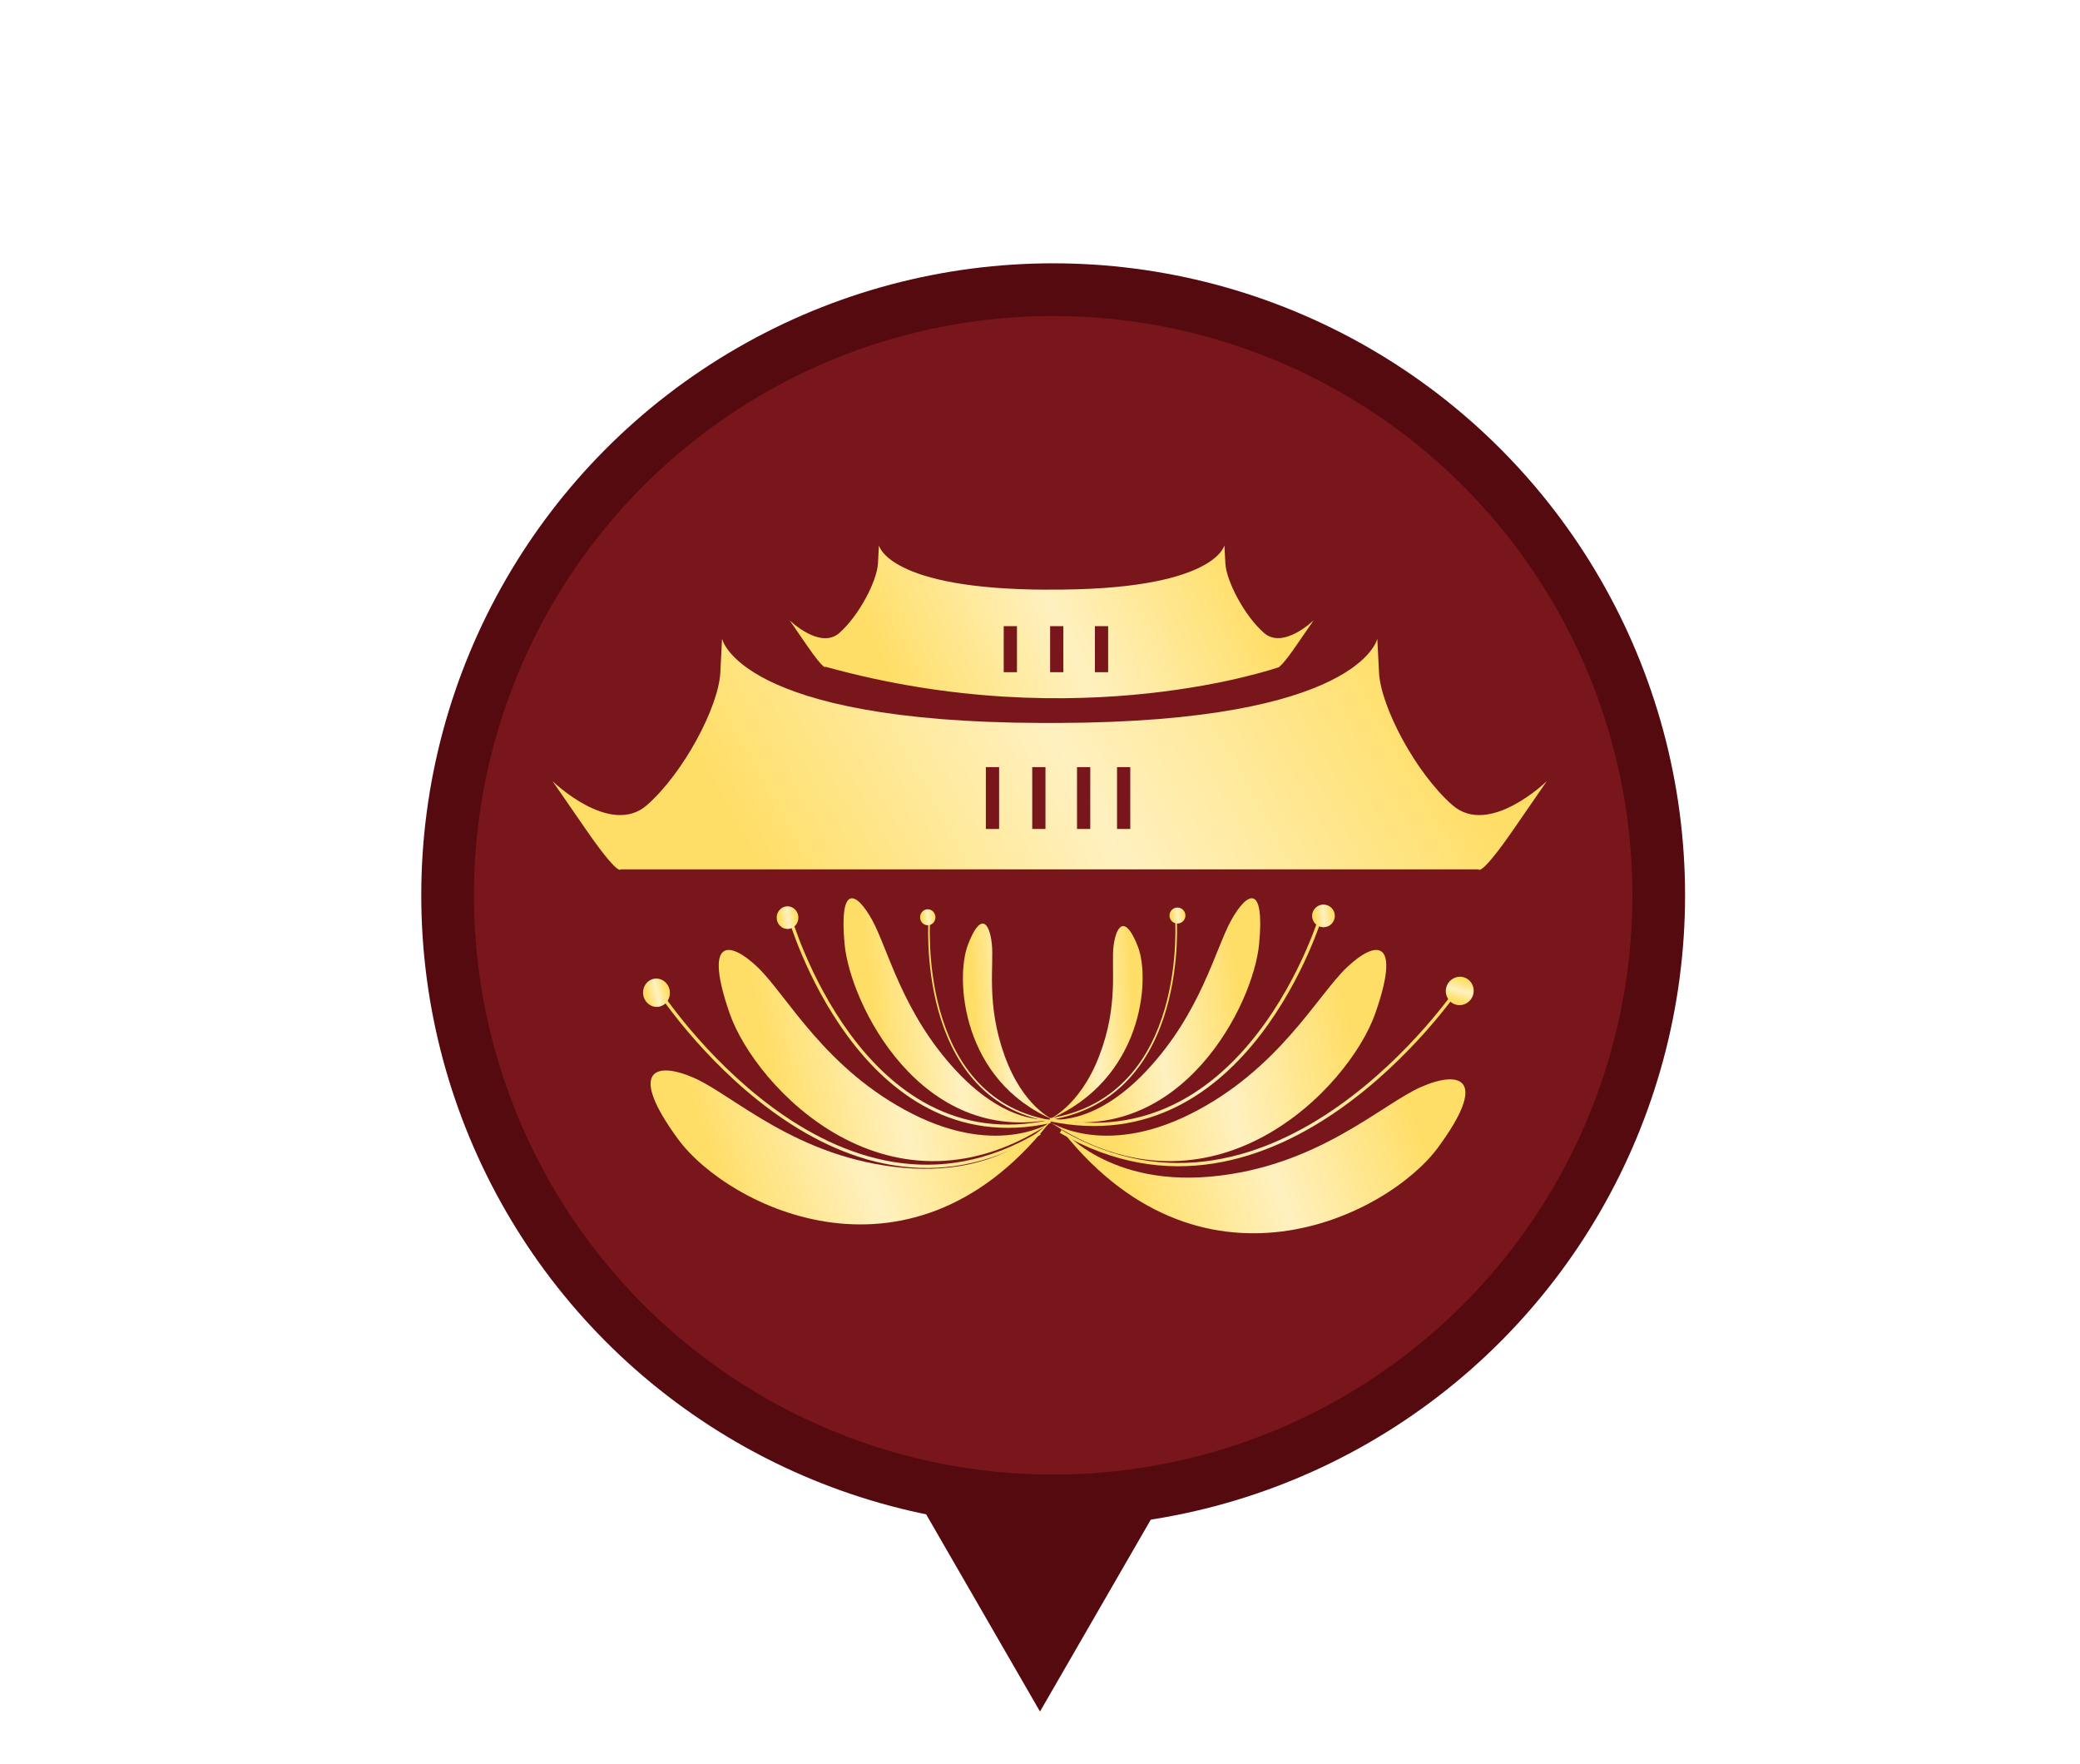 <svg width="79" height="67" viewBox="0 0 79 67" fill="none" xmlns="http://www.w3.org/2000/svg">
<path d="M39.5 65L33.871 55.25L45.129 55.25L39.5 65Z" fill="#540A0E"/>
<circle cx="40" cy="34" r="24" fill="#540A0E"/>
<circle cx="40" cy="34" r="22" fill="#78161B"/>
<g filter="url(#filter0_d_1277_2118)">
<path fill-rule="evenodd" clip-rule="evenodd" d="M39.796 22.395V22.395C33.72 22.383 33.382 20.712 33.382 20.712L33.346 21.393C33.31 22.075 32.612 23.396 31.878 24.039C31.145 24.682 29.991 23.559 29.991 23.559L30.655 24.522C31.318 25.485 31.354 25.325 31.354 25.325H31.366C41.051 28.01 48.62 25.322 48.62 25.322H48.578C48.647 25.285 48.816 25.122 49.23 24.519L49.895 23.556C49.895 23.556 48.741 24.679 48.007 24.036C47.273 23.396 46.575 22.072 46.54 21.39L46.504 20.709C46.504 20.709 46.155 22.433 39.796 22.392V22.395ZM41.585 23.78H42.088V25.529H41.585V23.78ZM40.387 23.78H39.884V25.529H40.387V23.78ZM38.122 23.78H38.625V25.529H38.122V23.78Z" fill="url(#paint0_linear_1277_2118)"/>
<path fill-rule="evenodd" clip-rule="evenodd" d="M40.17 27.456V27.455C40.068 27.456 39.968 27.456 39.867 27.456C39.768 27.456 39.667 27.456 39.565 27.455V27.456C28.067 27.422 27.424 24.257 27.424 24.257L27.358 25.551C27.289 26.845 25.962 29.359 24.569 30.578C23.175 31.798 20.985 29.665 20.985 29.665L22.247 31.492C23.508 33.318 23.574 33.015 23.574 33.015H39.565H40.17H56.161C56.161 33.015 56.227 33.318 57.489 31.492L58.75 29.665C58.75 29.665 56.56 31.798 55.166 30.578C53.773 29.359 52.446 26.845 52.377 25.551L52.311 24.257C52.311 24.257 51.668 27.422 40.17 27.456ZM41.409 29.133H40.906V31.481H41.409V29.133ZM39.205 29.133H39.708V31.481H39.205V29.133ZM37.947 29.133H37.444V31.481H37.947V29.133ZM42.426 29.133H42.929V31.481H42.426V29.133Z" fill="url(#paint1_linear_1277_2118)"/>
<path d="M40.019 42.528C40.019 42.528 38.867 42.065 38.156 40.095C37.444 38.125 37.76 36.64 37.669 35.835C37.581 35.029 37.243 34.612 36.759 35.89C36.276 37.167 36.526 41.052 40.016 42.528H40.019Z" fill="url(#paint2_linear_1277_2118)"/>
<path d="M40.027 42.498C40.027 42.498 38.376 42.873 36.32 40.669C34.264 38.464 33.726 36.025 33.124 34.938C32.522 33.851 31.868 33.553 32.077 35.843C32.288 38.133 34.973 43.536 40.024 42.495L40.027 42.498Z" fill="url(#paint3_linear_1277_2118)"/>
<path d="M40.005 42.575C40.005 42.575 37.996 43.988 34.668 42.308C31.34 40.627 29.889 37.796 28.776 36.734C27.663 35.672 26.729 35.661 27.713 38.486C28.697 41.314 33.83 46.75 40.003 42.575H40.005Z" fill="url(#paint4_linear_1277_2118)"/>
<path d="M40.074 42.349C40.074 42.349 38.362 44.714 34.308 44.35C30.255 43.985 27.858 41.59 26.355 40.934C24.852 40.277 23.852 40.666 25.75 43.257C27.649 45.848 34.756 49.44 40.074 42.349Z" fill="url(#paint5_linear_1277_2118)"/>
<path d="M39.807 42.529C39.807 42.529 40.992 42.057 41.745 40.114C42.498 38.172 42.195 36.718 42.294 35.923C42.396 35.128 42.745 34.717 43.223 35.964C43.701 37.212 43.396 41.03 39.807 42.529V42.529Z" fill="url(#paint6_linear_1277_2118)"/>
<path d="M39.799 42.498C39.799 42.498 41.467 42.873 43.542 40.669C45.617 38.464 46.161 36.025 46.768 34.938C47.376 33.851 48.038 33.553 47.823 35.843C47.612 38.133 44.899 43.536 39.796 42.495L39.799 42.498Z" fill="url(#paint7_linear_1277_2118)"/>
<path d="M39.821 42.575C39.821 42.575 41.849 43.988 45.21 42.308C48.571 40.627 50.036 37.796 51.16 36.734C52.284 35.672 53.226 35.661 52.234 38.486C51.242 41.314 46.059 46.75 39.824 42.575H39.821Z" fill="url(#paint8_linear_1277_2118)"/>
<path d="M40.143 42.686C40.143 42.686 41.871 45.05 45.963 44.686C50.055 44.322 52.476 41.927 53.996 41.27C55.513 40.616 56.524 41.003 54.606 43.593C52.688 46.184 45.512 49.777 40.143 42.686Z" fill="url(#paint9_linear_1277_2118)"/>
<path fill-rule="evenodd" clip-rule="evenodd" d="M29.937 34.853C29.937 34.853 29.937 34.853 29.996 34.836C30.056 34.819 30.056 34.819 30.056 34.819L30.056 34.819L30.056 34.82L30.058 34.825C30.059 34.83 30.061 34.836 30.064 34.845C30.069 34.862 30.077 34.888 30.087 34.922C30.108 34.989 30.141 35.088 30.184 35.214C30.271 35.465 30.403 35.822 30.585 36.246C30.948 37.094 31.506 38.207 32.288 39.271C33.853 41.398 36.306 43.315 39.882 42.529L39.908 42.65C36.265 43.45 33.768 41.491 32.188 39.344C31.399 38.271 30.836 37.148 30.471 36.295C30.288 35.868 30.155 35.508 30.067 35.254C30.023 35.128 29.991 35.028 29.969 34.959C29.958 34.925 29.95 34.898 29.945 34.88C29.942 34.871 29.94 34.865 29.939 34.86L29.937 34.855L29.937 34.853L29.937 34.853Z" fill="url(#paint10_linear_1277_2118)"/>
<path d="M29.911 35.28C30.139 35.28 30.323 35.087 30.323 34.85C30.323 34.612 30.139 34.419 29.911 34.419C29.684 34.419 29.499 34.612 29.499 34.85C29.499 35.087 29.684 35.28 29.911 35.28Z" fill="url(#paint11_linear_1277_2118)"/>
<path fill-rule="evenodd" clip-rule="evenodd" d="M24.979 37.684C24.979 37.684 24.978 37.684 25.03 37.65C25.082 37.616 25.082 37.616 25.082 37.617L25.082 37.617L25.083 37.618L25.087 37.623C25.09 37.628 25.095 37.635 25.101 37.645C25.113 37.663 25.132 37.691 25.157 37.727C25.207 37.8 25.282 37.906 25.38 38.039C25.575 38.305 25.863 38.681 26.233 39.117C26.973 39.989 28.042 41.102 29.354 42.067C31.978 43.997 35.566 45.329 39.465 42.983L39.528 43.089C35.569 45.472 31.925 44.112 29.28 42.167C27.958 41.194 26.883 40.074 26.139 39.197C25.766 38.758 25.477 38.381 25.28 38.112C25.181 37.978 25.106 37.871 25.055 37.798C25.03 37.761 25.011 37.733 24.998 37.714C24.992 37.704 24.987 37.697 24.983 37.692L24.98 37.686L24.979 37.685L24.979 37.684Z" fill="url(#paint12_linear_1277_2118)"/>
<path d="M24.999 38.236C25.278 38.202 25.474 37.935 25.439 37.64C25.403 37.345 25.148 37.133 24.869 37.167C24.59 37.202 24.393 37.468 24.429 37.763C24.465 38.058 24.72 38.27 24.999 38.236Z" fill="url(#paint13_linear_1277_2118)"/>
<path fill-rule="evenodd" clip-rule="evenodd" d="M35.267 34.847C35.267 34.847 35.267 34.847 35.298 34.85C35.328 34.852 35.328 34.852 35.328 34.852L35.328 34.852L35.328 34.853L35.328 34.857L35.327 34.871C35.326 34.884 35.325 34.903 35.324 34.928C35.321 34.978 35.318 35.052 35.316 35.146C35.311 35.335 35.31 35.605 35.325 35.932C35.354 36.586 35.447 37.467 35.7 38.374C36.206 40.19 37.349 42.106 39.901 42.539L39.89 42.6C37.305 42.161 36.15 40.218 35.641 38.391C35.386 37.478 35.293 36.592 35.263 35.935C35.248 35.606 35.249 35.334 35.254 35.145C35.256 35.05 35.259 34.976 35.262 34.925C35.263 34.9 35.264 34.88 35.265 34.867L35.266 34.852L35.267 34.849L35.267 34.847L35.267 34.847Z" fill="url(#paint14_linear_1277_2118)"/>
<path d="M35.237 35.139C35.398 35.139 35.528 35.004 35.528 34.836C35.528 34.668 35.398 34.532 35.237 34.532C35.076 34.532 34.946 34.668 34.946 34.836C34.946 35.004 35.076 35.139 35.237 35.139Z" fill="url(#paint15_linear_1277_2118)"/>
<path fill-rule="evenodd" clip-rule="evenodd" d="M50.117 34.749C50.117 34.749 50.117 34.749 50.176 34.767C50.235 34.785 50.235 34.785 50.235 34.785L50.235 34.787L50.233 34.792C50.232 34.796 50.23 34.803 50.227 34.812C50.221 34.83 50.213 34.856 50.202 34.891C50.179 34.959 50.145 35.059 50.1 35.186C50.008 35.44 49.869 35.8 49.679 36.227C49.299 37.08 48.713 38.203 47.891 39.276C46.247 41.423 43.65 43.381 39.86 42.581L39.886 42.46C43.61 43.246 46.164 41.327 47.793 39.201C48.607 38.138 49.188 37.024 49.566 36.176C49.755 35.752 49.893 35.395 49.983 35.144C50.028 35.019 50.062 34.92 50.084 34.852C50.095 34.818 50.103 34.793 50.108 34.775C50.111 34.767 50.113 34.76 50.115 34.756L50.116 34.751L50.116 34.749L50.117 34.749Z" fill="url(#paint16_linear_1277_2118)"/>
<path d="M50.267 35.214C50.505 35.214 50.698 35.021 50.698 34.783C50.698 34.546 50.505 34.353 50.267 34.353C50.028 34.353 49.835 34.546 49.835 34.783C49.835 35.021 50.028 35.214 50.267 35.214Z" fill="url(#paint17_linear_1277_2118)"/>
<path fill-rule="evenodd" clip-rule="evenodd" d="M55.291 37.549C55.291 37.549 55.291 37.549 55.342 37.584C55.394 37.619 55.394 37.619 55.394 37.619L55.393 37.619L55.392 37.621L55.388 37.627C55.385 37.631 55.38 37.639 55.373 37.648C55.36 37.668 55.34 37.696 55.313 37.733C55.261 37.806 55.183 37.913 55.08 38.047C54.875 38.315 54.574 38.693 54.186 39.132C53.412 40.008 52.293 41.129 50.917 42.101C48.164 44.046 44.373 45.405 40.254 43.024L40.316 42.916C44.376 45.264 48.113 43.93 50.845 42C52.211 41.035 53.323 39.922 54.093 39.05C54.479 38.614 54.778 38.238 54.982 37.972C55.083 37.839 55.161 37.733 55.213 37.66C55.239 37.624 55.259 37.596 55.272 37.577C55.278 37.568 55.283 37.561 55.286 37.556L55.29 37.551L55.291 37.55L55.291 37.549Z" fill="url(#paint18_linear_1277_2118)"/>
<path d="M55.923 37.852C56.045 37.579 55.93 37.261 55.664 37.14C55.399 37.02 55.084 37.143 54.961 37.415C54.839 37.687 54.955 38.005 55.22 38.126C55.486 38.246 55.8 38.124 55.923 37.852Z" fill="url(#paint19_linear_1277_2118)"/>
<path fill-rule="evenodd" clip-rule="evenodd" d="M44.627 34.783C44.627 34.783 44.627 34.783 44.658 34.781C44.688 34.778 44.688 34.778 44.688 34.778L44.689 34.779L44.689 34.779L44.689 34.783L44.69 34.798C44.691 34.811 44.692 34.831 44.694 34.856C44.696 34.907 44.7 34.981 44.702 35.076C44.707 35.266 44.708 35.537 44.693 35.866C44.662 36.523 44.564 37.409 44.3 38.322C43.77 40.15 42.567 42.093 39.878 42.532L39.868 42.47C42.524 42.037 43.714 40.12 44.24 38.305C44.503 37.398 44.6 36.517 44.631 35.863C44.646 35.536 44.645 35.266 44.64 35.078C44.638 34.983 44.635 34.91 44.632 34.859C44.63 34.834 44.629 34.815 44.628 34.803L44.627 34.788L44.627 34.784L44.627 34.783L44.627 34.783Z" fill="url(#paint20_linear_1277_2118)"/>
<path d="M44.721 35.073C44.888 35.073 45.023 34.937 45.023 34.77C45.023 34.602 44.888 34.466 44.721 34.466C44.554 34.466 44.419 34.602 44.419 34.77C44.419 34.937 44.554 35.073 44.721 35.073Z" fill="url(#paint21_linear_1277_2118)"/>
</g>
<defs>
<filter id="filter0_d_1277_2118" x="0.985" y="0.709" width="77.765" height="66.128" filterUnits="userSpaceOnUse" color-interpolation-filters="sRGB">
<feFlood flood-opacity="0" result="BackgroundImageFix"/>
<feColorMatrix in="SourceAlpha" type="matrix" values="0 0 0 0 0 0 0 0 0 0 0 0 0 0 0 0 0 0 127 0" result="hardAlpha"/>
<feOffset/>
<feGaussianBlur stdDeviation="10"/>
<feComposite in2="hardAlpha" operator="out"/>
<feColorMatrix type="matrix" values="0 0 0 0 1 0 0 0 0 0.871 0 0 0 0 0.404 0 0 0 0.5 0"/>
<feBlend mode="normal" in2="BackgroundImageFix" result="effect1_dropShadow_1277_2118"/>
<feBlend mode="normal" in="SourceGraphic" in2="effect1_dropShadow_1277_2118" result="shape"/>
</filter>
<linearGradient id="paint0_linear_1277_2118" x1="46.844" y1="20.765" x2="34.082" y2="26.465" gradientUnits="userSpaceOnUse">
<stop stop-color="#FFDE67"/>
<stop offset="0.516" stop-color="#FFF1C0"/>
<stop offset="1" stop-color="#FFDE67"/>
</linearGradient>
<linearGradient id="paint1_linear_1277_2118" x1="52.961" y1="24.342" x2="30.867" y2="36.733" gradientUnits="userSpaceOnUse">
<stop stop-color="#FFDE67"/>
<stop offset="0.516" stop-color="#FFF1C0"/>
<stop offset="1" stop-color="#FFDE67"/>
</linearGradient>
<linearGradient id="paint2_linear_1277_2118" x1="39.49" y1="35.148" x2="36.85" y2="35.307" gradientUnits="userSpaceOnUse">
<stop stop-color="#FFDE67"/>
<stop offset="0.516" stop-color="#FFF1C0"/>
<stop offset="1" stop-color="#FFDE67"/>
</linearGradient>
<linearGradient id="paint3_linear_1277_2118" x1="38.803" y1="34.196" x2="32.748" y2="34.937" gradientUnits="userSpaceOnUse">
<stop stop-color="#FFDE67"/>
<stop offset="0.516" stop-color="#FFF1C0"/>
<stop offset="1" stop-color="#FFDE67"/>
</linearGradient>
<linearGradient id="paint4_linear_1277_2118" x1="38.058" y1="36.154" x2="28.685" y2="38.09" gradientUnits="userSpaceOnUse">
<stop stop-color="#FFDE67"/>
<stop offset="0.516" stop-color="#FFF1C0"/>
<stop offset="1" stop-color="#FFDE67"/>
</linearGradient>
<linearGradient id="paint5_linear_1277_2118" x1="37.719" y1="40.71" x2="27.143" y2="44.332" gradientUnits="userSpaceOnUse">
<stop stop-color="#FFDE67"/>
<stop offset="0.516" stop-color="#FFF1C0"/>
<stop offset="1" stop-color="#FFDE67"/>
</linearGradient>
<linearGradient id="paint6_linear_1277_2118" x1="42.848" y1="35.243" x2="40.097" y2="35.418" gradientUnits="userSpaceOnUse">
<stop stop-color="#FFDE67"/>
<stop offset="0.516" stop-color="#FFF1C0"/>
<stop offset="1" stop-color="#FFDE67"/>
</linearGradient>
<linearGradient id="paint7_linear_1277_2118" x1="46.628" y1="34.196" x2="40.516" y2="34.951" gradientUnits="userSpaceOnUse">
<stop stop-color="#FFDE67"/>
<stop offset="0.516" stop-color="#FFF1C0"/>
<stop offset="1" stop-color="#FFDE67"/>
</linearGradient>
<linearGradient id="paint8_linear_1277_2118" x1="50.685" y1="36.154" x2="41.229" y2="38.126" gradientUnits="userSpaceOnUse">
<stop stop-color="#FFDE67"/>
<stop offset="0.516" stop-color="#FFF1C0"/>
<stop offset="1" stop-color="#FFDE67"/>
</linearGradient>
<linearGradient id="paint9_linear_1277_2118" x1="53.279" y1="41.048" x2="42.623" y2="44.734" gradientUnits="userSpaceOnUse">
<stop stop-color="#FFDE67"/>
<stop offset="0.516" stop-color="#FFF1C0"/>
<stop offset="1" stop-color="#FFDE67"/>
</linearGradient>
<linearGradient id="paint10_linear_1277_2118" x1="38.38" y1="34.897" x2="30.908" y2="36.108" gradientUnits="userSpaceOnUse">
<stop stop-color="#FFDE67"/>
<stop offset="0.516" stop-color="#FFF1C0"/>
<stop offset="1" stop-color="#FFDE67"/>
</linearGradient>
<linearGradient id="paint11_linear_1277_2118" x1="30.197" y1="34.428" x2="29.573" y2="34.505" gradientUnits="userSpaceOnUse">
<stop stop-color="#FFDE67"/>
<stop offset="0.516" stop-color="#FFF1C0"/>
<stop offset="1" stop-color="#FFDE67"/>
</linearGradient>
<linearGradient id="paint12_linear_1277_2118" x1="37.298" y1="37.682" x2="26.929" y2="40.599" gradientUnits="userSpaceOnUse">
<stop stop-color="#FFDE67"/>
<stop offset="0.516" stop-color="#FFF1C0"/>
<stop offset="1" stop-color="#FFDE67"/>
</linearGradient>
<linearGradient id="paint13_linear_1277_2118" x1="25.22" y1="37.135" x2="24.467" y2="37.322" gradientUnits="userSpaceOnUse">
<stop stop-color="#FFDE67"/>
<stop offset="0.516" stop-color="#FFF1C0"/>
<stop offset="1" stop-color="#FFDE67"/>
</linearGradient>
<linearGradient id="paint14_linear_1277_2118" x1="39.188" y1="34.922" x2="35.633" y2="35.2" gradientUnits="userSpaceOnUse">
<stop stop-color="#FFDE67"/>
<stop offset="0.516" stop-color="#FFF1C0"/>
<stop offset="1" stop-color="#FFDE67"/>
</linearGradient>
<linearGradient id="paint15_linear_1277_2118" x1="35.439" y1="34.538" x2="34.998" y2="34.593" gradientUnits="userSpaceOnUse">
<stop stop-color="#FFDE67"/>
<stop offset="0.516" stop-color="#FFF1C0"/>
<stop offset="1" stop-color="#FFDE67"/>
</linearGradient>
<linearGradient id="paint16_linear_1277_2118" x1="48.645" y1="34.827" x2="40.887" y2="36.136" gradientUnits="userSpaceOnUse">
<stop stop-color="#FFDE67"/>
<stop offset="0.516" stop-color="#FFF1C0"/>
<stop offset="1" stop-color="#FFDE67"/>
</linearGradient>
<linearGradient id="paint17_linear_1277_2118" x1="50.566" y1="34.361" x2="49.913" y2="34.447" gradientUnits="userSpaceOnUse">
<stop stop-color="#FFDE67"/>
<stop offset="0.516" stop-color="#FFF1C0"/>
<stop offset="1" stop-color="#FFDE67"/>
</linearGradient>
<linearGradient id="paint18_linear_1277_2118" x1="53.073" y1="37.615" x2="42.349" y2="40.753" gradientUnits="userSpaceOnUse">
<stop stop-color="#FFDE67"/>
<stop offset="0.516" stop-color="#FFF1C0"/>
<stop offset="1" stop-color="#FFDE67"/>
</linearGradient>
<linearGradient id="paint19_linear_1277_2118" x1="55.125" y1="37.078" x2="54.886" y2="37.867" gradientUnits="userSpaceOnUse">
<stop stop-color="#FFDE67"/>
<stop offset="0.516" stop-color="#FFF1C0"/>
<stop offset="1" stop-color="#FFDE67"/>
</linearGradient>
<linearGradient id="paint20_linear_1277_2118" x1="43.964" y1="34.853" x2="40.268" y2="35.154" gradientUnits="userSpaceOnUse">
<stop stop-color="#FFDE67"/>
<stop offset="0.516" stop-color="#FFF1C0"/>
<stop offset="1" stop-color="#FFDE67"/>
</linearGradient>
<linearGradient id="paint21_linear_1277_2118" x1="44.93" y1="34.472" x2="44.473" y2="34.531" gradientUnits="userSpaceOnUse">
<stop stop-color="#FFDE67"/>
<stop offset="0.516" stop-color="#FFF1C0"/>
<stop offset="1" stop-color="#FFDE67"/>
</linearGradient>
</defs>
</svg>
